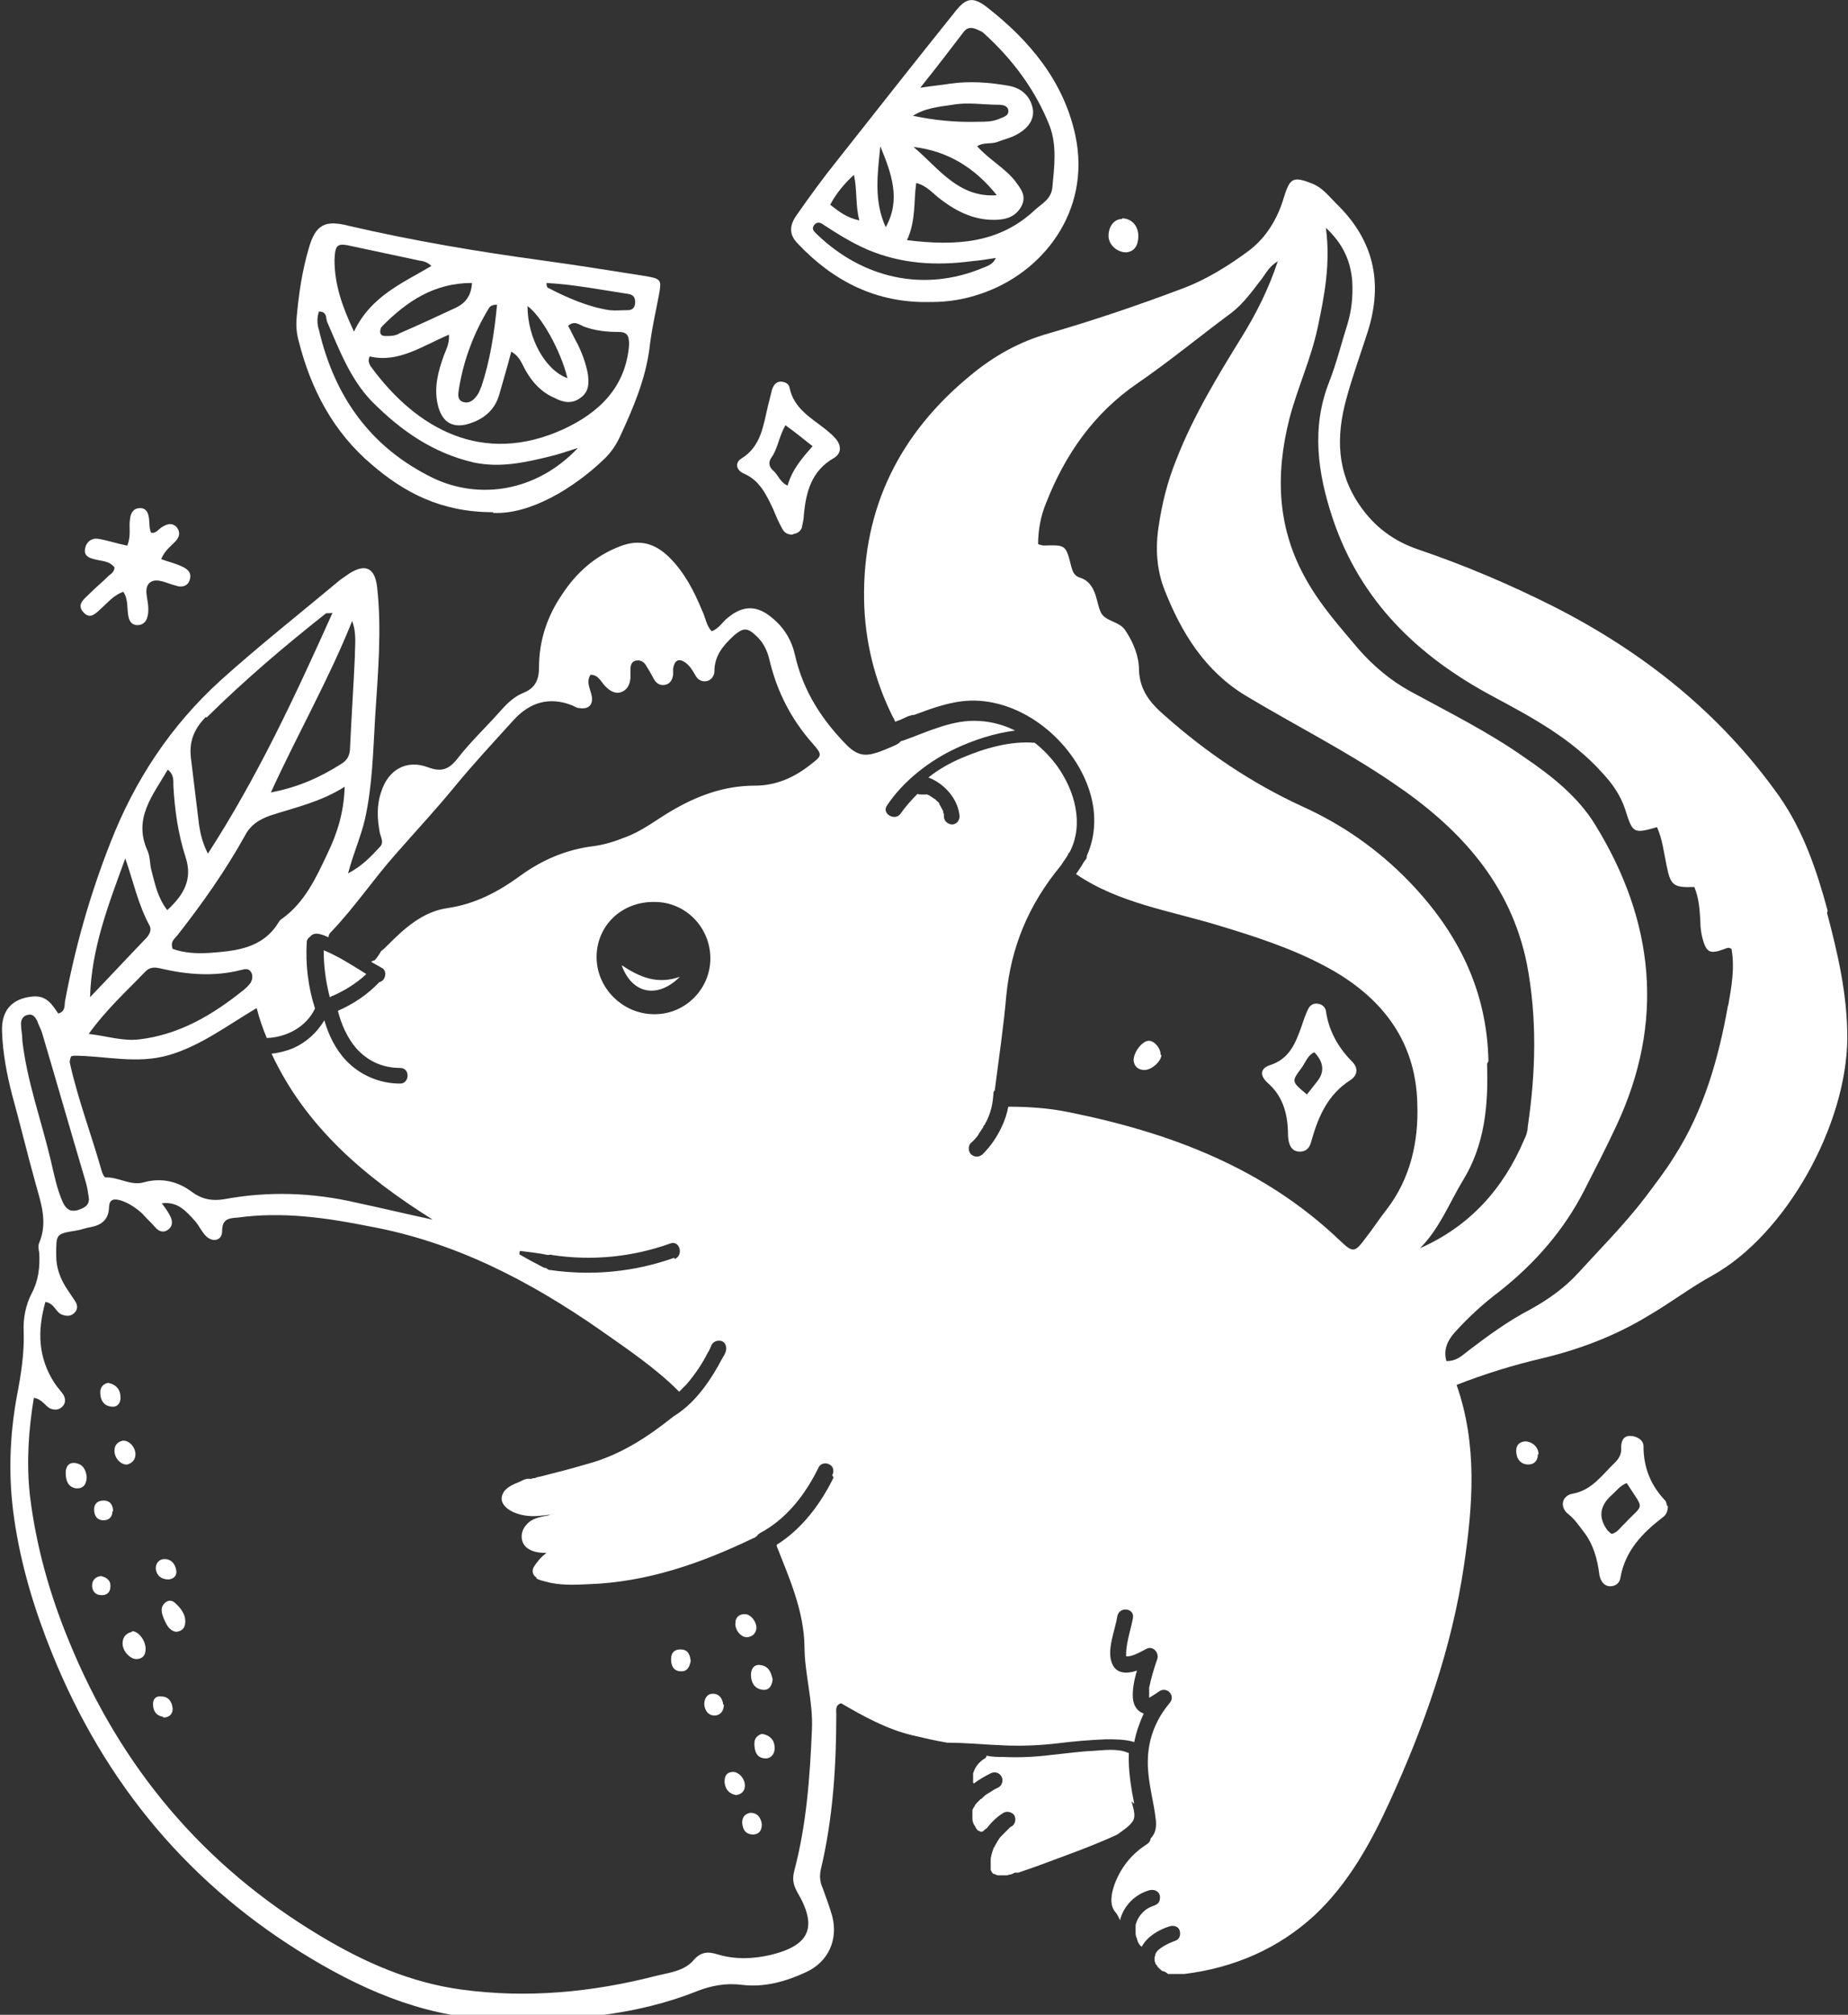 <svg width="89" height="97" viewBox="0 0 89 97" fill="none" xmlns="http://www.w3.org/2000/svg">
<rect x="0" y="0" width="89" height="97" fill="#333333" stroke="none"/>
<g clip-path="url(#clip0_8574_9040)">
<path d="M23.742 24.659C21.231 24.659 19.47 23.71 17.904 22.367C16.045 20.795 14.969 18.732 14.382 16.407C14.284 16.047 14.252 15.686 14.284 15.326C14.382 14.18 14.545 13.066 14.871 11.953C15.197 10.807 15.654 10.578 16.795 10.872C19.894 11.593 23.024 12.117 26.155 12.543C27.819 12.772 29.449 13.034 31.112 13.296C31.862 13.427 31.862 13.492 31.732 14.213C31.569 15.064 31.373 15.916 31.275 16.8C31.08 18.273 30.493 19.649 29.873 20.991C29.677 21.417 29.416 21.81 29.058 22.138C27.655 23.48 25.536 24.79 23.742 24.692V24.659ZM17.806 17.16C17.709 17.357 17.774 17.488 17.839 17.619C20.057 20.664 23.253 22.433 27.134 20.664C28.829 19.878 30.134 18.666 30.297 16.603C30.297 16.178 30.232 15.981 29.775 15.981C29.188 15.981 28.634 15.916 28.112 15.719C27.884 15.621 27.655 15.424 27.362 15.686C27.525 15.981 27.655 16.276 27.819 16.57C28.047 17.029 28.21 17.488 28.308 17.979C28.373 18.437 28.373 18.863 27.949 19.158C27.558 19.452 27.134 19.387 26.71 19.158C26.09 18.896 25.666 18.437 25.34 17.881C25.144 17.553 25.046 17.16 24.622 16.931C24.427 17.684 24.231 18.339 24.035 19.027C23.84 19.682 23.383 20.107 22.764 20.337C21.85 20.697 21.263 20.369 21.068 19.42C20.905 18.634 21.1 17.881 21.361 17.16C21.459 16.865 21.655 16.57 21.622 16.112C20.317 16.669 19.176 17.488 17.806 17.16ZM27.786 21.581C27.362 21.712 26.905 21.876 26.481 21.974C25.275 22.269 24.101 22.531 22.829 22.269C20.839 21.81 19.307 20.73 17.904 19.321C16.861 18.241 16.339 16.832 15.752 15.49C15.687 15.293 15.752 14.999 15.36 14.999C15.263 15.293 15.263 15.588 15.36 15.883C16.11 19.092 17.839 21.548 20.872 23.022C23.09 24.07 25.829 23.677 27.819 21.581H27.786ZM17.056 15.948C17.872 14.245 19.404 13.623 20.774 12.805C20.578 12.608 20.383 12.575 20.187 12.543C19.111 12.313 18.035 12.084 16.958 11.855C16.241 11.691 16.143 11.757 16.11 12.51C16.11 13.689 16.469 14.737 17.056 15.981V15.948ZM22.731 13.623C20.905 13.623 19.6 14.507 18.426 15.686C18.426 15.686 18.393 15.752 18.361 15.752C18.263 15.981 18.296 16.178 18.556 16.178C18.785 16.178 19.046 16.178 19.241 16.047C20.154 15.654 21.068 15.228 21.981 14.802C22.437 14.573 22.698 14.213 22.731 13.623ZM23.905 14.671C23.709 14.671 23.611 14.737 23.546 14.835C22.829 16.014 22.34 17.291 22.111 18.666C22.079 18.896 21.981 19.256 22.307 19.354C22.633 19.452 22.861 19.223 23.024 18.961C23.09 18.863 23.122 18.732 23.188 18.601C23.611 17.324 23.807 16.014 23.938 14.671H23.905ZM26.318 13.623C26.318 13.623 26.318 13.82 26.384 13.852C27.329 14.344 28.308 14.769 29.351 14.933C29.645 14.966 29.938 14.933 30.232 14.933C30.493 14.933 30.59 14.769 30.59 14.54C30.59 14.278 30.46 14.18 30.232 14.147C28.927 13.951 27.623 13.689 26.286 13.623H26.318ZM27.329 18.208C27.003 16.865 26.057 15.195 25.405 14.737C25.405 16.276 26.253 17.815 27.329 18.208Z" fill="white"/>
<path d="M44.81 14.54C42.233 14.606 40.146 13.558 38.418 11.724C37.994 11.298 37.994 10.84 38.418 10.283C39.037 9.399 39.657 8.547 40.342 7.696C42.201 5.338 44.06 2.98 45.951 0.622C46.505 -0.098 46.832 -0.197 47.549 0.36C49.604 1.965 51.234 3.93 51.789 6.517C52.572 10.185 50.191 13.165 47.223 14.147C46.473 14.409 45.658 14.54 44.875 14.54H44.81ZM43.668 11.56C46.049 11.855 48.136 11.724 49.865 10.086C50.191 9.792 50.615 9.595 50.68 9.038C50.778 8.023 50.908 7.008 50.55 6.058C49.865 4.323 48.756 2.849 47.386 1.605C47.288 1.506 47.158 1.474 47.027 1.408C46.799 1.31 46.571 1.31 46.408 1.539C45.755 2.391 45.136 3.209 44.321 4.224C44.973 4.126 45.364 4.093 45.755 4.028C46.701 3.897 47.614 3.962 48.56 4.126C49.147 4.224 49.604 4.585 49.734 5.207C49.832 5.698 49.571 6.157 48.952 6.484C48.658 6.648 48.332 6.713 48.006 6.844C47.712 6.943 47.353 6.844 47.06 7.041C47.647 7.696 48.397 8.089 48.886 8.711C49.147 9.071 49.441 9.399 49.212 9.89C48.984 10.348 48.593 10.545 48.071 10.578C46.995 10.643 46.114 10.217 45.299 9.595C44.94 9.333 44.647 8.94 44.125 8.809C43.994 9.726 44.125 10.61 43.668 11.593V11.56ZM48.006 12.412C47.582 12.477 47.19 12.543 46.799 12.575C45.071 12.804 43.407 12.706 41.777 12.018C41.027 11.691 40.342 11.265 39.69 10.84C39.559 10.741 39.396 10.643 39.233 10.807C39.037 11.036 39.233 11.167 39.363 11.298C41.548 13.394 44.483 14.082 47.321 12.903C47.549 12.804 47.843 12.739 47.973 12.379L48.006 12.412ZM48.006 9.399C46.962 8.089 45.658 7.27 43.994 7.074C45.201 8.089 46.147 9.53 48.006 9.399ZM43.929 5.567C45.005 5.796 46.049 5.895 47.125 5.862C47.451 5.862 47.777 5.862 48.103 5.731C48.299 5.633 48.593 5.6 48.56 5.305C48.528 5.076 48.267 5.043 48.071 5.043C47.353 5.043 46.603 4.912 45.886 5.043C45.201 5.141 44.516 5.207 43.929 5.6V5.567ZM42.657 10.938C43.407 9.595 42.918 8.318 42.396 7.041C42.266 8.351 42.07 9.661 42.657 10.938ZM41.124 8.416C40.668 8.842 40.276 9.3 39.983 9.857C40.407 10.185 40.766 10.479 41.385 10.61C41.19 9.857 41.288 9.137 41.124 8.416Z" fill="white"/>
<path d="M80.325 72.504C80.325 72.734 80.26 72.93 80.064 73.061C79.086 73.814 78.27 74.666 78.042 75.943C78.01 76.205 77.814 76.369 77.553 76.369C77.259 76.369 77.096 76.139 77.031 75.845C76.933 75.059 76.738 74.338 76.248 73.716C76.02 73.421 75.825 73.127 75.531 72.897C75.107 72.57 75.205 72.013 75.727 71.915C76.672 71.751 77.162 70.998 77.781 70.409C77.977 70.212 78.107 69.983 78.075 69.688C78.075 69.393 78.173 69.131 78.499 69.131C78.825 69.131 79.151 69.328 79.151 69.623C79.151 70.671 79.51 71.522 80.195 72.242C80.26 72.308 80.26 72.439 80.292 72.504H80.325ZM78.368 71.391C78.01 71.522 77.846 71.784 77.618 71.98C77.031 72.504 76.966 73.072 77.422 73.683C77.422 73.683 77.553 73.814 77.618 73.847C77.912 73.782 78.042 73.52 78.238 73.356C79.184 72.341 79.216 72.766 78.336 71.391H78.368Z" fill="white"/>
<path d="M38.157 25.74C37.929 25.74 37.766 25.642 37.668 25.445C37.505 25.151 37.374 24.856 37.244 24.529C36.918 23.841 36.592 23.12 35.809 22.793C35.45 22.629 35.385 22.269 35.711 22.072C36.657 21.483 36.755 20.5 36.983 19.551C37.048 19.289 37.113 19.027 37.179 18.765C37.244 18.568 37.342 18.405 37.57 18.372C37.798 18.372 37.994 18.47 38.026 18.667C38.222 19.649 39.038 20.108 39.755 20.664C39.951 20.828 40.114 20.959 40.277 21.155C40.505 21.45 40.538 21.81 40.179 22.04C39.07 22.662 38.809 23.71 38.711 24.823C38.711 25.02 38.646 25.216 38.614 25.413C38.548 25.576 38.418 25.675 38.222 25.707L38.157 25.74ZM37.831 20.468C37.505 21.024 37.472 21.581 37.146 22.04C36.983 22.269 37.048 22.498 37.244 22.662C37.472 22.858 37.57 23.219 37.929 23.382C38.157 22.596 38.614 22.072 39.135 21.483C38.679 21.123 38.32 20.828 37.864 20.5L37.831 20.468Z" fill="white"/>
<path d="M6.131 26.264C6.327 25.773 6.196 25.38 6.262 24.987C6.294 24.692 6.425 24.463 6.751 24.463C7.044 24.463 7.142 24.692 7.175 24.954C7.207 25.183 7.175 25.413 7.273 25.642C7.501 25.707 7.631 25.478 7.794 25.38C8.055 25.216 8.284 25.151 8.512 25.38C8.708 25.642 8.642 25.871 8.414 26.1C8.186 26.329 7.925 26.526 7.762 26.919C8.121 27.05 8.414 27.116 8.708 27.247C9.001 27.378 9.262 27.541 9.132 27.934C9.034 28.229 8.74 28.294 8.479 28.196C8.055 28.098 7.566 27.803 7.24 28.032C6.881 28.294 7.142 28.851 7.142 29.277C7.142 29.441 7.142 29.604 7.077 29.768C7.012 29.965 6.849 30.096 6.62 30.096C6.392 30.096 6.262 29.965 6.196 29.735C6.099 29.342 6.196 28.851 5.936 28.491C5.479 28.655 5.218 28.982 4.892 29.277C4.631 29.506 4.37 29.834 4.044 29.506C3.653 29.113 4.044 28.851 4.305 28.589C4.598 28.294 4.957 28 5.251 27.705C5.381 27.607 5.512 27.509 5.512 27.312C5.251 26.985 4.859 27.017 4.533 26.919C4.24 26.854 4.011 26.723 4.109 26.362C4.174 26.068 4.435 25.904 4.696 25.937C5.153 26.002 5.609 26.166 6.099 26.264H6.131Z" fill="white"/>
<path d="M54.039 10.512C54.495 10.512 54.822 10.872 54.822 11.364C54.822 11.822 54.626 12.117 54.235 12.15C53.811 12.15 53.387 11.789 53.387 11.364C53.387 10.905 53.648 10.545 54.039 10.545V10.512Z" fill="white"/>
<path d="M74.064 70.016C74.064 70.31 73.901 70.507 73.607 70.507C73.216 70.507 73.02 70.212 73.02 69.852C73.02 69.59 73.15 69.426 73.444 69.393C73.77 69.393 74.096 69.655 74.096 70.016H74.064Z" fill="white"/>
<path d="M88.021 43.85C87.5 41.918 86.847 39.986 85.673 38.315C82.836 34.32 79.118 31.373 74.781 29.179C72.694 28.131 70.541 27.214 68.323 26.461C67.149 26.068 66.204 25.38 65.486 24.332C64.377 22.727 64.345 21.024 64.834 19.223C65.127 18.142 65.519 17.062 65.877 15.948C66.627 13.558 66.138 11.527 64.345 9.792C63.986 9.432 63.692 9.039 63.203 8.842C62.29 8.482 62.127 8.547 61.833 9.497C61.54 10.512 60.986 11.429 60.17 12.051C59.159 12.805 58.05 13.492 56.876 13.918C54.789 14.704 52.669 15.424 50.517 16.047C49.114 16.44 47.875 17.127 46.734 18.077C43.342 20.861 41.548 24.43 41.614 28.851C41.646 30.816 42.103 32.715 42.983 34.484C43.048 34.582 43.081 34.68 43.114 34.746C43.212 34.713 43.277 34.68 43.375 34.648C43.505 34.582 43.603 34.549 43.733 34.484C43.831 34.451 43.929 34.418 44.027 34.418C44.907 34.091 45.788 33.763 46.734 33.731C49.245 33.665 51.658 35.663 52.441 37.988C52.8 39.036 52.8 40.182 52.343 41.197C52.343 41.263 52.343 41.328 52.278 41.394C52.245 41.426 52.213 41.492 52.18 41.525C52.082 41.721 51.952 41.885 51.821 42.081C53.876 43.49 56.387 43.85 58.735 44.57C60.464 45.094 62.192 45.651 63.79 46.502C66.464 47.911 68.193 50.039 68.258 53.15C68.323 54.952 67.932 56.753 66.758 58.259C66.399 58.718 66.106 59.176 65.747 59.634C65.258 60.289 65.16 60.322 64.573 59.765C60.888 56.229 56.355 54.526 51.463 53.543C50.517 53.347 49.538 53.281 48.56 53.281C48.495 53.609 48.397 53.936 48.234 54.264C48.006 54.755 47.712 55.181 47.321 55.574C47.158 55.705 46.962 55.737 46.766 55.574C46.636 55.443 46.603 55.181 46.766 55.017C46.864 54.952 46.929 54.853 47.027 54.755C47.06 54.722 47.093 54.657 47.125 54.624C47.125 54.624 47.125 54.591 47.158 54.559C47.223 54.46 47.288 54.362 47.353 54.264C47.353 54.198 47.419 54.166 47.451 54.1C47.451 54.1 47.451 54.035 47.484 54.035C47.712 53.576 47.81 53.183 47.843 52.659C47.843 52.594 47.843 52.561 47.908 52.495C48.103 50.956 48.332 49.45 48.462 47.943C48.691 45.618 49.506 43.588 51.104 41.656C51.202 41.492 51.332 41.328 51.43 41.164C51.43 41.099 51.495 41.066 51.528 41.001C52.213 39.658 51.756 38.053 50.908 36.874C50.615 36.481 50.256 36.089 49.832 35.761C48.658 35.663 47.419 36.023 46.342 36.481C45.788 36.711 45.201 37.038 44.712 37.431C45.495 37.726 46.147 38.479 46.212 39.298C46.212 39.527 46.049 39.691 45.853 39.691C45.657 39.691 45.462 39.527 45.462 39.331C45.462 39.331 45.462 39.298 45.462 39.265C45.462 39.232 45.462 39.167 45.429 39.134C45.429 39.101 45.429 39.036 45.397 39.003C45.397 39.003 45.299 38.807 45.234 38.708C45.234 38.708 45.234 38.708 45.234 38.676C45.234 38.643 45.168 38.61 45.136 38.577C45.103 38.545 45.071 38.512 45.038 38.479C45.038 38.479 45.005 38.446 44.973 38.446C44.907 38.381 44.81 38.348 44.744 38.283C44.744 38.283 44.679 38.283 44.679 38.25H44.614C44.614 38.25 44.614 38.25 44.581 38.25H44.549H44.483C44.483 38.25 44.451 38.25 44.418 38.25C44.418 38.25 44.386 38.25 44.353 38.25C44.288 38.25 44.255 38.25 44.19 38.217C43.897 38.512 43.603 38.839 43.375 39.167C43.114 39.56 42.429 39.167 42.722 38.774C43.505 37.595 44.777 36.612 46.049 36.023C46.897 35.63 47.875 35.303 48.886 35.172C48.364 34.91 47.777 34.746 47.19 34.713C45.886 34.615 44.679 35.237 43.472 35.663C43.44 35.663 43.407 35.663 43.375 35.696C43.277 35.827 43.016 35.925 42.625 36.089C42.462 36.154 42.298 36.219 42.168 36.252C41.646 36.416 41.287 36.35 40.831 35.925C39.592 34.68 38.678 33.272 38.287 31.537C38.124 30.816 37.765 30.227 37.211 29.768C36.493 29.146 35.809 29.113 35.058 29.735C34.797 29.932 34.635 30.259 34.276 30.39C34.015 30.128 33.982 29.735 33.819 29.408C33.428 28.458 32.971 27.574 32.254 26.854C31.569 26.166 30.819 25.937 29.873 26.297C28.666 26.755 27.753 27.574 27.068 28.622C26.351 29.67 25.959 30.849 25.959 32.126C25.959 32.748 25.764 33.141 25.177 33.37C24.785 33.534 24.459 33.829 24.166 34.156C23.448 34.975 22.666 35.696 22.013 36.547C21.589 37.071 21.231 37.169 20.611 36.94C19.567 36.547 18.687 37.071 18.361 38.119C18.132 38.774 18.165 39.429 18.296 40.117C18.361 40.346 18.491 40.575 18.296 40.772C17.872 41.23 17.448 41.688 16.763 42.049C17.024 41.066 17.382 40.28 17.578 39.429C17.937 37.824 17.969 36.154 18.067 34.517C18.198 32.453 18.393 30.358 18.165 28.294C18.067 27.345 17.611 27.116 16.828 27.607C16.698 27.705 16.534 27.803 16.404 27.901C14.48 29.506 12.49 31.078 10.632 32.748C8.218 34.942 6.49 37.562 5.316 40.575C4.337 43.064 3.62 45.586 3.131 48.205C3.098 48.402 3.163 48.697 2.804 48.795C2.511 48.369 2.25 47.911 1.565 47.976C0.587 48.074 0.065 48.631 0.098 49.646C0.13 50.694 0.326 51.709 0.587 52.725C0.978 54.133 1.304 55.508 1.696 56.916C1.957 57.866 2.315 58.816 1.891 59.831C1.826 59.962 1.859 60.158 1.891 60.322C1.924 61.01 1.859 61.632 1.533 62.254C1.239 62.811 1.109 63.466 1.141 64.121C1.174 65.169 1.011 66.184 0.815 67.199C0.456 69.164 0.391 71.129 0.685 73.127C1.011 75.386 1.663 77.515 2.511 79.611C5.055 85.898 9.164 90.811 14.969 94.282C17.806 95.985 20.807 97.197 24.133 97.229C27.362 97.295 30.558 97.066 33.591 95.854C34.276 95.592 34.961 95.461 35.743 95.559C36.819 95.69 37.863 95.395 38.842 94.937C39.885 94.446 40.374 93.398 40.081 92.252C39.95 91.793 39.787 91.367 39.624 90.909C39.494 90.614 39.461 90.352 39.526 90.025C40.113 87.569 40.276 85.047 40.276 82.525C40.276 82.329 40.211 82.1 40.505 82.001C41.581 82.624 42.69 83.246 43.929 83.541C44.483 83.672 45.038 83.803 45.625 83.901C46.538 83.901 47.484 83.999 48.397 84.032C49.245 84.065 50.06 84.032 50.908 83.934C51.691 83.835 52.474 83.77 53.256 83.737C53.713 83.737 54.202 83.737 54.626 83.868C54.724 83.377 54.887 82.918 55.083 82.493C54.757 82.394 54.593 82.1 54.561 81.772C54.528 81.347 54.626 80.855 54.757 80.43C54.267 80.593 53.745 80.593 53.55 80.069C53.289 79.414 53.713 78.465 53.811 77.81C53.909 77.318 54.659 77.417 54.561 77.908C54.463 78.432 54.267 78.989 54.235 79.545C54.235 79.578 54.235 79.676 54.235 79.742C54.528 79.775 54.952 79.513 55.213 79.382C55.507 79.218 55.833 79.545 55.735 79.873C55.572 80.331 55.441 80.79 55.343 81.248C55.343 81.412 55.343 81.576 55.343 81.739C55.507 81.641 55.67 81.543 55.8 81.445C56.191 81.15 56.648 81.641 56.322 82.001C55.637 82.82 55.278 83.77 55.278 84.85C55.278 85.833 55.572 86.717 55.67 87.667C55.702 88.06 55.604 88.322 55.409 88.518C55.409 88.649 55.311 88.748 55.148 88.846C54.463 89.304 53.974 89.927 53.68 90.712C53.517 91.171 53.419 91.695 53.713 92.055C53.811 92.153 53.876 92.317 53.941 92.448C54.104 91.76 54.659 91.204 55.343 91.007C55.572 90.942 55.833 91.04 55.865 91.302C55.865 91.4 55.865 91.498 55.8 91.597C55.702 91.728 55.507 91.76 55.376 91.826C55.246 91.891 55.148 91.957 55.05 92.055C54.887 92.219 54.757 92.415 54.691 92.677C54.691 92.677 54.691 92.743 54.691 92.776C54.691 92.776 54.691 92.808 54.691 92.841V92.907C54.691 92.907 54.691 92.972 54.691 93.005C54.691 93.136 54.691 93.201 54.757 93.332C54.757 93.332 54.757 93.398 54.789 93.43C54.789 93.43 54.789 93.43 54.789 93.463C54.822 93.529 54.854 93.594 54.887 93.627C54.887 93.627 54.919 93.692 54.952 93.692C54.952 93.692 54.952 93.692 54.985 93.725C55.246 93.234 55.8 92.906 56.322 92.743C56.518 92.677 56.746 92.743 56.811 92.939C56.876 93.136 56.811 93.365 56.615 93.43C56.355 93.529 56.126 93.627 55.898 93.791C55.767 93.889 55.735 93.922 55.67 94.02C55.67 94.02 55.67 94.053 55.637 94.085C55.637 94.118 55.637 94.184 55.604 94.216C55.604 94.216 55.604 94.249 55.604 94.282C55.604 94.282 55.604 94.315 55.604 94.347C55.604 94.38 55.604 94.446 55.637 94.478C55.637 94.478 55.637 94.478 55.637 94.511C55.637 94.544 55.702 94.609 55.735 94.642C55.735 94.642 55.735 94.642 55.735 94.675C55.833 94.773 55.898 94.839 55.996 94.904C55.996 94.904 55.996 94.904 56.028 94.904C56.028 94.904 56.094 94.904 56.094 94.937C56.159 94.937 56.191 95.002 56.257 95.035C56.518 95.035 56.779 95.035 57.039 95.035C59.42 94.74 61.572 93.823 63.334 92.186C64.932 90.68 66.008 88.748 66.921 86.75C68.584 83.115 69.921 79.349 70.508 75.353C70.932 72.472 71.161 69.557 70.15 66.675C71.487 66.151 72.856 65.726 74.259 65.398C76.053 64.972 77.781 64.317 79.346 63.368C80.423 62.745 81.401 61.992 82.477 61.403C85.999 59.438 88.935 54.198 88.967 49.974C88.967 47.878 88.511 45.913 87.989 43.948L88.021 43.85ZM16.958 29.899C17.187 30.489 17.089 31.078 17.089 31.635C17.024 33.076 16.926 34.517 16.86 35.958C16.86 36.318 16.763 36.58 16.437 36.776C15.458 37.398 14.415 37.89 13.045 38.152C14.349 35.303 15.85 32.683 16.958 29.899ZM16.6 37.857C16.567 39.101 16.241 40.117 15.784 41.066C15.23 42.245 14.675 43.457 13.567 44.243C13.501 44.276 13.469 44.341 13.436 44.374C12.653 45.684 11.349 45.782 10.044 45.88C9.457 45.913 8.87 45.88 8.316 45.684C8.186 45.324 8.414 45.193 8.544 45.029C9.751 43.49 10.86 41.918 11.806 40.215C12.066 39.724 12.458 39.462 13.012 39.265C14.219 38.872 15.458 38.61 16.632 37.857H16.6ZM9.947 34.549C11.773 32.748 13.697 31.111 15.687 29.539C15.719 29.506 15.817 29.539 16.013 29.506C14.219 33.501 12.425 37.366 10.012 41.099C9.751 40.575 9.653 40.149 9.588 39.724C9.457 38.676 9.327 37.595 9.197 36.514C9.099 35.728 9.327 35.106 9.914 34.517L9.947 34.549ZM8.055 37.038C8.381 37.267 8.349 37.562 8.349 37.824C8.414 39.003 8.577 40.149 8.936 41.263C9.294 42.343 8.838 43.097 8.055 43.817C7.599 43.228 7.468 42.573 7.305 41.95C7.207 41.623 7.24 41.263 7.109 40.968C6.392 39.396 7.37 38.283 8.088 37.038H8.055ZM6.033 41.328C6.424 42.442 6.653 43.555 7.207 44.57C7.305 44.767 7.207 44.963 7.077 45.127C6.164 46.077 5.25 47.059 4.337 48.009C4.403 45.618 5.25 43.49 6.033 41.328ZM7.012 46.764C7.24 46.535 7.501 46.568 7.762 46.633C9.034 46.928 10.338 47.026 11.61 46.699C11.773 46.666 11.936 46.601 12.066 46.764C12.197 46.928 12.164 47.157 12.066 47.321C11.969 47.452 11.838 47.583 11.708 47.681C10.24 48.86 8.642 49.81 6.718 50.039C5.903 50.138 5.153 49.876 4.272 49.777C5.12 48.598 6.098 47.714 7.012 46.764ZM3.555 50.825C5.055 50.825 6.588 51.251 8.153 50.792C9.686 50.334 10.925 49.384 12.36 48.533C12.49 49.024 12.653 49.515 12.849 49.974C13.795 49.941 14.741 49.45 15.165 48.566C15.165 48.566 15.165 48.566 15.165 48.533C14.839 47.518 14.708 46.437 14.773 45.356C14.773 45.258 14.839 45.16 14.936 45.094C15.034 44.963 15.197 44.931 15.36 44.963C15.523 44.996 15.687 45.062 15.817 45.127C15.817 45.062 15.85 44.963 15.915 44.898C17.056 43.719 17.969 42.343 19.046 41.132C19.991 40.051 20.97 39.003 21.883 37.89C22.796 36.776 23.774 35.728 24.753 34.648C25.535 33.796 26.481 33.534 27.558 33.96C27.688 34.025 27.786 34.091 27.916 34.091C28.308 34.156 28.569 33.96 28.503 33.534C28.438 33.174 28.21 32.846 28.438 32.486C28.829 32.486 28.927 32.814 29.155 33.043C29.351 33.239 29.579 33.403 29.873 33.338C30.199 33.239 30.33 32.977 30.362 32.65C30.362 32.519 30.362 32.388 30.362 32.257C30.362 32.06 30.395 31.831 30.656 31.799C30.884 31.766 31.047 31.897 31.145 32.093C31.275 32.29 31.373 32.486 31.504 32.715C31.602 32.879 31.765 33.01 31.993 32.977C32.254 32.945 32.384 32.748 32.417 32.486C32.417 32.388 32.417 32.29 32.417 32.191C32.482 31.799 32.678 31.668 33.004 31.897C33.232 32.06 33.363 32.29 33.493 32.519C33.623 32.748 33.819 32.846 34.08 32.781C34.276 32.715 34.406 32.519 34.406 32.322C34.406 31.569 34.83 31.078 35.319 30.62C35.809 30.194 36.004 30.194 36.493 30.685C36.787 30.98 36.95 31.34 37.048 31.733C37.407 33.272 38.091 34.615 39.135 35.794C39.624 36.35 39.592 36.383 39.037 36.809C38.255 37.431 37.374 37.824 36.363 37.824C34.863 37.824 33.558 38.315 32.286 39.069C31.569 39.494 30.917 40.018 30.101 40.313C29.612 40.51 29.09 40.673 28.569 40.739C27.264 40.903 26.122 41.394 25.079 42.147C24.003 42.933 22.894 43.522 21.557 43.719C20.383 43.883 19.502 44.669 18.687 45.487C18.556 45.618 18.459 45.717 18.361 45.782C18.263 45.946 18.165 46.109 18.035 46.24C18.035 46.24 18.035 46.24 18.002 46.24C17.969 46.24 17.937 46.273 17.872 46.306C18.035 46.404 18.23 46.502 18.393 46.601C18.589 46.699 18.589 46.961 18.491 47.125C18.426 47.223 18.361 47.256 18.263 47.288C17.709 47.878 17.024 48.336 16.273 48.664C16.437 49.319 16.73 49.974 17.154 50.465C17.709 51.087 18.426 51.415 19.274 51.415C19.763 51.415 19.73 52.168 19.274 52.168C18.296 52.168 17.35 51.775 16.665 51.054C16.143 50.498 15.817 49.81 15.621 49.122C15.262 49.712 14.773 50.17 14.121 50.465C13.795 50.596 13.436 50.694 13.078 50.727C14.708 54.231 17.545 56.654 20.839 58.718C19.6 58.456 18.393 58.161 17.154 57.899C15.034 57.408 12.914 57.342 10.795 57.735C10.208 57.833 9.718 57.735 9.229 57.375C8.577 56.884 7.794 56.687 6.946 56.916C6.294 57.113 5.707 56.654 5.087 56.687C5.022 56.687 4.924 56.491 4.892 56.36C4.403 54.624 3.75 52.921 3.359 51.153C3.359 51.087 3.359 51.022 3.424 50.858L3.555 50.825ZM31.504 48.828C30.003 48.828 28.732 47.583 28.732 46.077C28.732 44.57 29.938 43.391 31.536 43.424C33.004 43.424 34.211 44.636 34.211 46.142C34.211 47.616 33.004 48.828 31.536 48.828H31.504ZM32.482 60.551C30.558 61.239 28.503 61.436 26.481 61.141C26.383 61.141 26.351 61.075 26.286 61.043C26.286 61.043 26.253 61.043 26.22 61.043C25.829 60.846 25.405 60.617 25.014 60.388C25.014 60.322 25.014 60.289 25.046 60.224C25.503 60.289 25.927 60.322 26.383 60.42C26.449 60.42 26.514 60.388 26.579 60.42C28.503 60.715 30.46 60.519 32.286 59.864C32.743 59.7 32.939 60.453 32.482 60.617V60.551ZM1.076 50.072C1.076 49.81 1.011 49.548 1.011 49.286C1.011 49.057 1.141 48.893 1.337 48.86C1.565 48.795 1.696 48.959 1.793 49.155C1.859 49.352 1.957 49.515 2.022 49.712C2.739 52.135 3.424 54.526 4.142 56.949C4.207 57.178 4.239 57.408 4.272 57.637C4.337 58.03 4.044 58.161 3.75 58.259C3.392 58.357 3.196 58.226 3.033 57.899C2.739 57.244 2.609 56.556 2.446 55.868C1.989 53.936 1.304 52.07 1.076 50.105V50.072ZM40.146 71.129C39.526 72.406 38.613 73.618 37.407 74.371C37.407 74.371 37.407 74.371 37.407 74.437C38.026 76.008 38.711 77.548 38.744 79.251C38.744 80.593 39.168 81.903 39.102 83.279C39.005 85.571 38.842 87.831 38.255 90.058C38.157 90.45 38.189 90.712 38.385 91.073C39.396 92.776 39.005 93.66 37.113 94.118C36.265 94.315 35.385 94.347 34.537 94.085C34.113 93.954 33.754 93.954 33.395 94.38C32.939 94.904 32.221 94.97 31.569 95.133C28.503 95.919 25.372 96.214 22.242 95.788C19.796 95.461 17.545 94.478 15.426 93.201C9.784 89.828 5.805 85.08 3.326 79.021C2.381 76.729 1.728 74.404 1.435 71.948C1.272 70.409 1.37 68.869 1.63 67.297C2.054 67.363 2.185 67.723 2.446 67.822C2.641 67.887 2.837 67.887 3 67.723C3.163 67.559 3.163 67.363 3.065 67.166C2.935 66.97 2.772 66.806 2.641 66.61C1.826 65.365 1.793 64.088 2.185 62.68C2.609 62.745 2.674 63.139 2.935 63.27C3.163 63.368 3.392 63.401 3.587 63.204C3.75 63.04 3.75 62.844 3.62 62.647C3.489 62.451 3.359 62.254 3.228 62.058C2.902 61.567 2.707 61.043 2.707 60.453C2.707 59.405 2.674 59.405 3.685 59.242C3.913 59.209 4.142 59.111 4.37 59.078C4.892 58.98 5.218 58.718 5.25 58.161C5.25 57.702 5.511 57.702 5.837 57.8C6.229 57.931 6.555 58.161 6.848 58.423C7.044 58.652 7.272 58.849 7.468 59.078C7.631 59.274 7.859 59.373 8.088 59.209C8.316 59.045 8.316 58.816 8.218 58.587C8.12 58.39 7.99 58.194 7.794 57.931C8.577 57.833 8.968 58.325 9.392 58.783C9.588 59.012 9.718 59.307 9.914 59.503C10.24 59.831 10.697 59.733 10.697 59.274C10.697 58.652 11.056 58.652 11.447 58.619C13.599 58.325 15.687 58.619 17.806 59.045C21.916 59.798 25.503 61.665 28.895 64.023C30.199 64.94 31.569 65.857 32.71 67.003C32.841 66.872 32.939 66.773 33.069 66.642C33.46 66.184 33.819 65.66 34.08 65.136C34.145 65.038 34.211 64.907 34.243 64.809C34.308 64.645 34.439 64.547 34.635 64.547C34.797 64.547 34.928 64.645 34.961 64.809C35.026 65.038 34.863 65.267 34.765 65.431C34.7 65.562 34.635 65.66 34.569 65.791C34.047 66.708 33.363 67.625 32.449 68.182C31.177 69.197 29.873 70.048 28.308 70.474C27.525 70.703 26.775 70.9 25.992 71.096C25.927 71.096 25.829 71.129 25.764 71.162C25.699 71.162 25.666 71.162 25.601 71.195C25.601 71.195 25.568 71.195 25.535 71.195H25.47C25.47 71.195 25.438 71.195 25.405 71.195C25.405 71.195 25.405 71.195 25.372 71.195C25.242 71.227 25.112 71.293 24.981 71.358C24.72 71.457 24.361 71.62 24.231 71.882C24.003 72.308 24.361 72.635 24.72 72.799C25.177 72.996 25.633 73.028 26.122 72.963C26.318 72.963 26.547 72.897 26.742 72.865C26.742 72.865 26.742 72.865 26.71 72.865C26.677 72.865 26.644 72.865 26.612 72.897C26.547 72.897 26.449 72.93 26.383 72.963C26.025 73.028 25.601 73.094 25.34 73.421C25.014 73.782 25.046 74.371 25.503 74.6C25.731 74.731 26.025 74.764 26.318 74.764C26.057 74.961 25.862 75.19 25.699 75.452C25.601 75.648 25.666 75.845 25.829 75.943C25.829 75.943 25.829 76.008 25.862 76.008C25.992 76.074 26.122 76.107 26.253 76.139C26.938 76.336 27.655 76.303 28.34 76.27C31.177 76.172 33.786 75.255 36.298 74.044C36.363 74.044 36.395 73.978 36.461 73.945C36.493 73.88 36.559 73.847 36.591 73.814C37.896 73.127 38.809 71.915 39.428 70.638C39.526 70.441 39.787 70.409 39.95 70.507C40.146 70.605 40.179 70.834 40.081 71.031L40.146 71.129ZM71.683 51.087C71.617 47.649 70.182 44.832 67.834 42.409C66.334 40.87 64.638 39.691 62.681 38.807C60.268 37.693 58.083 36.219 56.094 34.451C55.409 33.862 54.887 33.239 54.854 32.257C54.854 31.602 54.593 30.947 54.202 30.358C53.909 29.899 53.256 29.932 53.028 29.506C52.832 29.113 52.832 28.589 52.539 28.196C52.408 28 52.213 27.869 51.984 27.803C51.724 27.705 51.658 27.509 51.593 27.279C51.332 26.231 51.332 26.231 50.256 26.264C50.191 26.264 50.126 26.231 49.995 26.199C49.995 25.511 50.126 24.823 50.386 24.201C51.3 21.876 52.669 19.911 54.757 18.47C56.289 17.422 57.757 16.21 59.257 15.097C59.877 14.639 60.333 13.983 60.79 13.394C60.986 13.132 61.116 12.837 61.54 12.575C61.083 13.951 60.496 15.097 59.811 16.21C58.637 18.11 57.463 20.042 56.648 22.138C56.224 23.186 55.963 24.234 55.8 25.347C55.637 26.395 55.702 27.443 56.094 28.425C56.909 30.489 58.05 32.322 60.007 33.501C62.355 34.91 64.834 36.154 67.084 37.693C70.248 39.822 72.759 42.507 73.541 46.437C74.031 49.024 73.965 51.644 73.574 54.264C73.574 54.46 73.509 54.657 73.411 54.853C72.4 57.244 70.769 59.045 68.389 60.093C69.334 59.143 69.791 57.931 70.443 56.851C71.519 55.115 71.683 53.183 71.617 51.218L71.683 51.087ZM83.227 48.369C82.771 50.956 82.053 53.478 80.618 55.705C80.194 56.392 79.705 57.015 79.216 57.67C78.238 58.947 77.096 60.093 76.02 61.272C75.368 61.992 74.585 62.549 73.704 63.04C72.628 63.597 71.65 64.317 70.704 65.038C70.411 65.267 70.15 65.529 69.66 65.529C69.497 64.972 69.726 64.514 70.084 64.121C70.737 63.401 71.454 62.745 72.237 62.156C73.933 60.813 75.335 59.209 76.314 57.277C76.835 56.261 77.357 55.246 77.846 54.198C80.194 49.188 79.673 44.341 76.835 39.724C76.02 38.381 74.748 37.366 73.444 36.481C71.683 35.237 69.758 34.287 67.899 33.272C66.954 32.748 66.138 32.06 65.421 31.242C64.54 30.194 63.627 29.179 62.942 27.967C61.507 25.478 61.41 22.891 62.094 20.173C62.486 18.666 63.138 17.291 63.464 15.752C63.79 14.213 64.084 12.674 63.855 10.971C64.671 11.724 65.062 12.575 65.127 13.591C65.16 14.278 65.095 14.933 64.899 15.588C64.606 16.505 64.377 17.455 64.019 18.372C63.138 20.599 63.464 22.793 64.181 24.954C65.519 28.949 68.291 31.602 71.911 33.534C73.802 34.549 75.694 35.565 77.161 37.202C77.651 37.726 78.042 38.283 78.27 38.97C78.629 40.117 78.662 40.149 79.803 39.822C80.064 40.411 80.129 41.033 80.26 41.656C80.455 42.638 80.586 42.736 81.597 42.704C81.825 43.228 81.858 43.817 81.89 44.374C81.89 44.636 81.923 44.898 81.988 45.16C82.184 45.88 82.347 45.946 83.064 45.684C83.162 45.651 83.227 45.586 83.39 45.684C83.553 46.601 83.39 47.518 83.227 48.435V48.369Z" fill="white"/>
<path d="M54.626 86.848C54.463 86.029 54.333 85.211 54.365 84.392C54.365 84.392 54.365 84.392 54.333 84.392C53.843 84.163 53.158 84.261 52.637 84.294C51.952 84.326 51.3 84.425 50.615 84.49C49.864 84.588 49.082 84.621 48.332 84.588C48.071 84.588 47.777 84.588 47.516 84.523C47.516 84.588 47.451 84.654 47.386 84.687C47.125 84.85 46.962 85.08 46.864 85.374C46.864 85.374 46.864 85.407 46.864 85.44C46.864 85.473 46.864 85.505 46.864 85.538C46.864 85.538 46.864 85.538 46.864 85.571V85.604C46.864 85.604 46.864 85.604 46.864 85.636C46.864 85.669 46.864 85.702 46.864 85.735C46.864 85.669 46.864 85.735 46.864 85.767V85.8C46.864 85.8 46.864 85.833 46.897 85.866C47.158 85.669 47.451 85.505 47.712 85.374C47.908 85.276 48.136 85.342 48.234 85.538C48.332 85.702 48.267 85.964 48.071 86.062C47.908 86.128 47.777 86.226 47.614 86.324C47.549 86.357 47.451 86.422 47.386 86.488L47.321 86.553C47.321 86.553 47.255 86.619 47.223 86.619C47.158 86.684 47.092 86.75 47.027 86.815C47.027 86.815 46.995 86.881 46.962 86.881C46.962 86.881 46.962 86.881 46.962 86.914C46.929 86.979 46.864 87.045 46.831 87.143C46.831 87.143 46.831 87.208 46.831 87.241C46.831 87.274 46.831 87.307 46.831 87.339V87.438C46.831 87.438 46.831 87.503 46.831 87.536C46.831 87.601 46.831 87.667 46.864 87.732C46.864 87.798 46.929 87.863 46.962 87.929L46.995 87.994C46.995 88.027 47.06 88.06 47.06 88.093C47.06 88.093 47.06 88.093 47.092 88.125C47.092 88.125 47.125 88.125 47.158 88.158C47.158 88.158 47.223 88.158 47.223 88.191C47.223 88.191 47.223 88.191 47.255 88.191C47.288 88.191 47.353 88.125 47.321 88.191C47.321 88.191 47.353 88.158 47.386 88.125C47.419 88.093 47.451 88.06 47.516 88.027C47.745 87.732 48.006 87.47 48.332 87.274C48.495 87.176 48.756 87.241 48.853 87.405C48.951 87.601 48.886 87.831 48.723 87.929C48.691 87.929 48.625 87.994 48.593 88.027C48.593 88.027 48.593 88.027 48.56 88.06C48.495 88.125 48.43 88.191 48.364 88.256C48.332 88.289 48.299 88.322 48.267 88.355L48.201 88.42C48.136 88.486 48.103 88.551 48.038 88.649C48.006 88.715 47.94 88.813 47.908 88.879C47.908 88.911 47.875 88.944 47.843 88.977C47.843 88.977 47.843 88.977 47.843 89.01C47.777 89.173 47.745 89.304 47.712 89.468C47.712 89.501 47.712 89.534 47.712 89.566C47.712 89.632 47.712 89.697 47.712 89.763C47.712 89.763 47.712 89.763 47.712 89.795C47.712 89.795 47.712 89.861 47.712 89.894C47.712 89.894 47.712 89.959 47.712 89.992C47.712 89.992 47.712 90.057 47.745 90.09C47.745 90.09 47.777 90.156 47.81 90.188C47.81 90.188 47.843 90.221 47.875 90.221C47.875 90.221 47.94 90.221 47.94 90.254C47.94 90.254 48.006 90.254 48.038 90.287C47.94 90.254 48.038 90.287 48.071 90.287C48.103 90.287 48.136 90.287 48.169 90.287C48.201 90.287 48.267 90.287 48.299 90.287C48.299 90.287 48.462 90.287 48.43 90.287C48.495 90.287 48.527 90.287 48.593 90.254C48.723 90.254 48.788 90.188 48.886 90.156C48.951 90.156 49.017 90.156 49.049 90.156C49.343 90.057 49.604 89.959 49.897 89.861C51.202 89.37 52.539 88.911 53.811 88.322C54.072 88.125 54.398 87.929 54.561 87.667C54.724 87.405 54.561 87.012 54.495 86.717L54.626 86.848Z" fill="white"/>
<path d="M15.915 47.976C15.915 47.976 15.915 47.976 15.948 47.976C16.567 47.714 17.154 47.354 17.643 46.895C16.959 46.47 16.306 46.044 15.589 45.749C15.589 46.502 15.687 47.256 15.882 48.009C15.882 48.009 15.882 48.009 15.915 48.009V47.976Z" fill="white"/>
<path d="M32.743 47.026C31.634 47.419 30.786 47.026 29.939 46.47C30.428 47.845 31.667 48.107 32.743 47.026Z" fill="white"/>
<path d="M8.479 78.563C8.121 78.497 8.023 78.202 7.892 77.941C7.794 77.678 7.697 77.416 7.925 77.187C8.088 77.023 8.284 77.023 8.447 77.187C8.74 77.449 9.001 77.809 8.903 78.235C8.871 78.432 8.675 78.563 8.447 78.563H8.479Z" fill="white"/>
<path d="M6.359 78.53C6.653 78.53 7.012 78.956 7.012 79.382C7.012 79.644 6.914 79.84 6.62 79.873C6.294 79.906 5.903 79.513 5.903 79.12C5.903 78.825 6.066 78.628 6.359 78.563V78.53Z" fill="white"/>
<path d="M36.689 83.475C37.113 83.541 37.309 83.803 37.309 84.163C37.309 84.457 37.113 84.687 36.82 84.654C36.428 84.621 36.331 84.294 36.331 83.934C36.331 83.672 36.494 83.541 36.689 83.475Z" fill="white"/>
<path d="M4.175 71.096C4.175 71.489 3.979 71.686 3.653 71.653C3.261 71.587 3.164 71.26 3.164 70.9C3.164 70.605 3.327 70.376 3.653 70.441C4.044 70.507 4.142 70.834 4.175 71.096Z" fill="white"/>
<path d="M37.211 80.855C37.178 81.183 37.015 81.412 36.689 81.346C36.298 81.281 36.167 80.954 36.167 80.626C36.167 80.331 36.331 80.102 36.657 80.168C37.048 80.233 37.146 80.561 37.211 80.855Z" fill="white"/>
<path d="M5.218 66.577C5.642 66.675 5.805 66.937 5.805 67.297C5.805 67.559 5.642 67.756 5.381 67.723C4.99 67.69 4.827 67.396 4.827 67.035C4.827 66.773 4.99 66.61 5.218 66.577Z" fill="white"/>
<path d="M6.523 70.016C6.523 70.278 6.36 70.441 6.131 70.507C5.838 70.54 5.512 70.212 5.512 69.852C5.512 69.59 5.642 69.426 5.903 69.361C6.197 69.328 6.523 69.655 6.523 70.016Z" fill="white"/>
<path d="M36.428 78.399C36.396 78.628 36.266 78.792 35.972 78.825C35.678 78.825 35.385 78.465 35.417 78.137C35.417 77.875 35.581 77.711 35.874 77.711C36.168 77.711 36.461 78.104 36.428 78.432V78.399Z" fill="white"/>
<path d="M34.863 82.067C34.863 82.362 34.7 82.591 34.406 82.591C34.113 82.591 33.95 82.362 33.917 82.067C33.917 81.772 34.047 81.543 34.341 81.543C34.635 81.543 34.797 81.772 34.83 82.067H34.863Z" fill="white"/>
<path d="M8.121 76.041C7.762 76.041 7.534 75.845 7.501 75.517C7.501 75.255 7.664 75.059 7.925 75.059C8.218 75.059 8.414 75.255 8.479 75.55C8.545 75.812 8.414 76.008 8.121 76.041Z" fill="white"/>
<path d="M35.45 86.422C35.091 86.357 34.928 86.128 34.895 85.8C34.895 85.538 34.961 85.342 35.254 85.309C35.548 85.276 35.874 85.604 35.874 85.964C35.874 86.226 35.711 86.39 35.45 86.422Z" fill="white"/>
<path d="M36.135 87.274C36.494 87.274 36.657 87.536 36.689 87.83C36.689 88.092 36.592 88.289 36.298 88.322C35.907 88.322 35.776 88.092 35.744 87.765C35.744 87.503 35.842 87.339 36.135 87.274Z" fill="white"/>
<path d="M33.265 79.971C33.2 80.299 33.069 80.495 32.743 80.462C32.417 80.43 32.319 80.168 32.319 79.873C32.319 79.545 32.515 79.382 32.841 79.414C33.167 79.447 33.233 79.709 33.265 79.971Z" fill="white"/>
<path d="M7.86 82.656C7.501 82.591 7.371 82.362 7.371 82.034C7.371 81.805 7.501 81.641 7.762 81.674C8.121 81.674 8.284 81.936 8.316 82.263C8.316 82.525 8.153 82.689 7.86 82.689V82.656Z" fill="white"/>
<path d="M5.414 72.766C5.414 73.028 5.251 73.192 4.99 73.192C4.664 73.192 4.533 72.963 4.533 72.668C4.533 72.406 4.696 72.242 4.99 72.242C5.316 72.242 5.446 72.472 5.446 72.766H5.414Z" fill="white"/>
<path d="M4.86 75.877C5.153 75.943 5.349 76.107 5.316 76.401C5.316 76.663 5.12 76.827 4.86 76.794C4.599 76.794 4.436 76.598 4.436 76.336C4.436 76.074 4.599 75.91 4.86 75.877Z" fill="white"/>
<path d="M62.584 55.443C62.323 55.443 62.16 55.279 62.094 55.05C62.029 54.853 62.029 54.657 62.029 54.46C61.996 53.576 61.768 52.757 61.051 52.135C60.659 51.775 60.692 51.447 61.149 51.284C62.094 50.989 62.388 50.236 62.681 49.417C62.779 49.122 62.877 48.828 63.008 48.566C63.105 48.369 63.301 48.271 63.529 48.336C63.692 48.369 63.823 48.5 63.855 48.664C63.986 49.614 64.442 50.432 65.127 51.12C65.421 51.415 65.388 51.775 65.029 52.004C63.953 52.692 63.497 53.74 63.17 54.886C63.105 55.148 63.008 55.41 62.649 55.443H62.584ZM63.301 50.661C62.975 50.792 62.877 51.153 62.681 51.415C62.192 52.07 62.192 52.07 62.942 52.692C63.105 52.495 63.268 52.266 63.431 52.07C63.801 51.611 63.758 51.142 63.301 50.661Z" fill="white"/>
<path d="M55.931 50.792C55.931 51.087 55.474 51.513 55.116 51.513C54.822 51.513 54.626 51.349 54.594 51.054C54.594 50.661 54.985 50.138 55.311 50.105C55.605 50.105 55.898 50.465 55.898 50.792H55.931Z" fill="white"/>
</g>
<defs>
<clipPath id="clip0_8574_9040">
<rect width="89" height="97" fill="white"/>
</clipPath>
</defs>
</svg>

